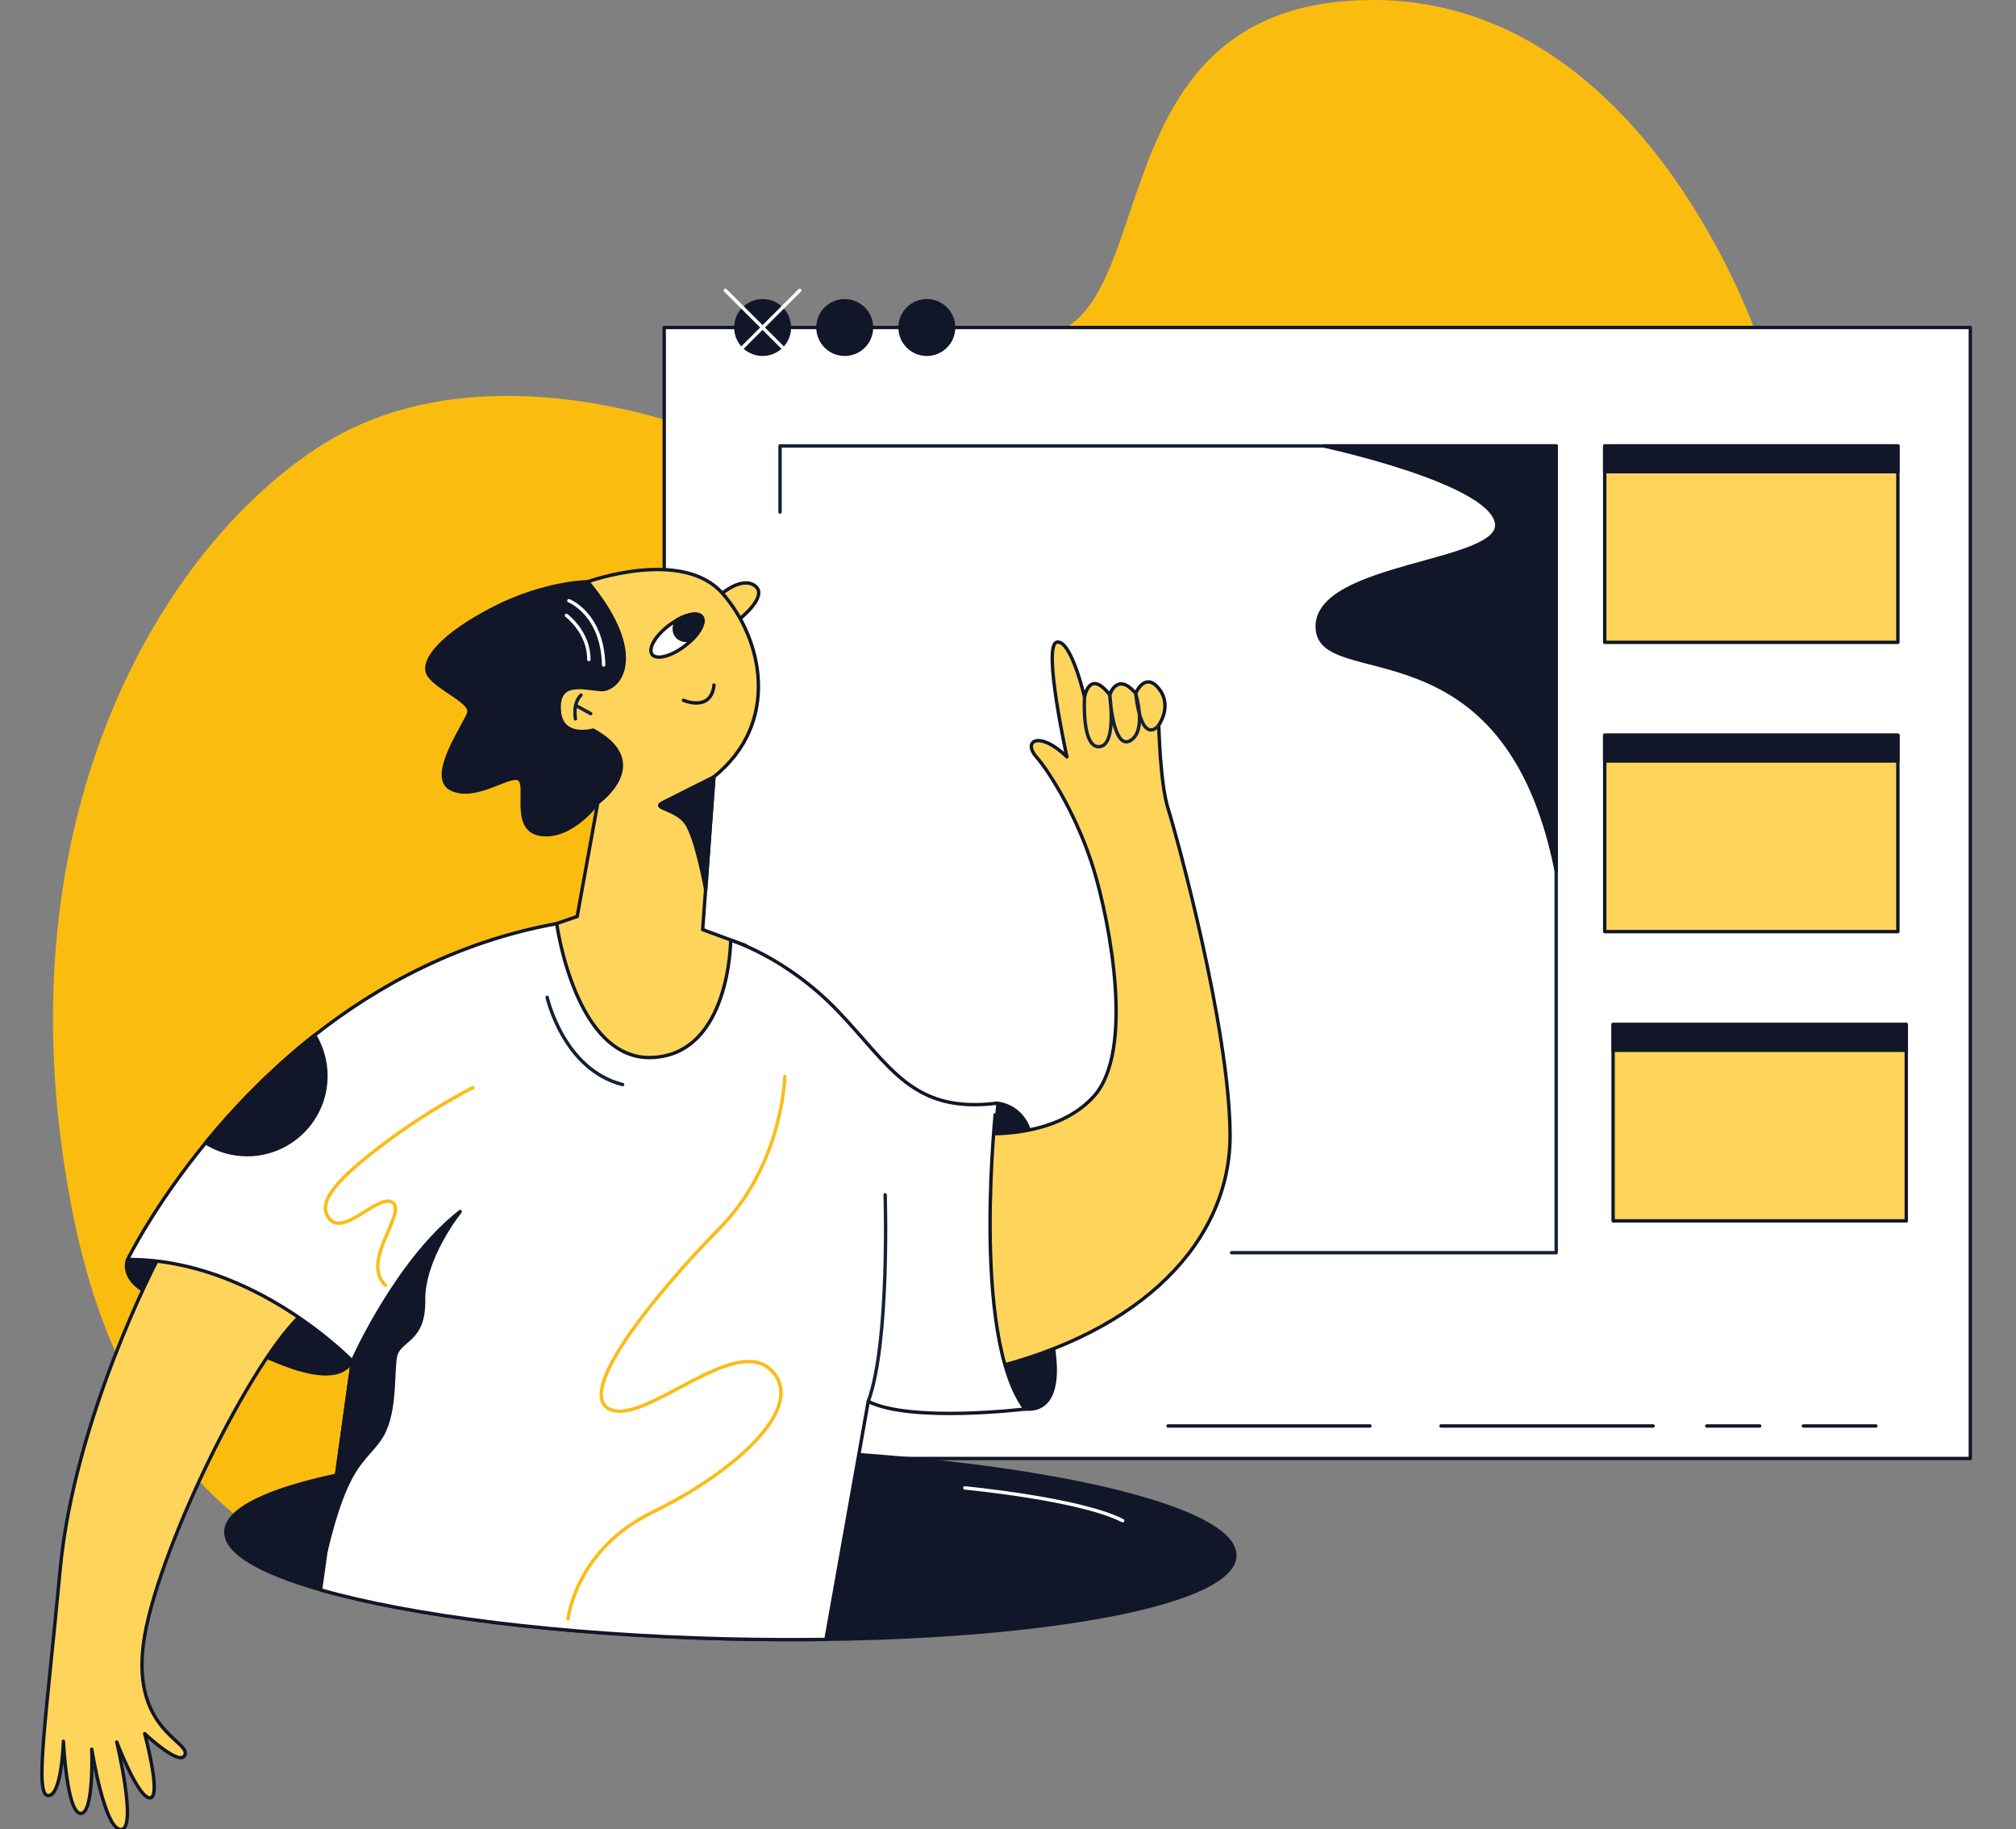 <?xml version="1.0" encoding="utf-8"?>
<!-- Generator: Adobe Illustrator 25.4.1, SVG Export Plug-In . SVG Version: 6.00 Build 0)  -->
<svg version="1.1" id="Layer_1" xmlns="http://www.w3.org/2000/svg" xmlns:xlink="http://www.w3.org/1999/xlink" x="0px" y="0px"
	 viewBox="0 0 1920 1742.2" style="enable-background:new 0 0 1920 1742.2;" xml:space="preserve">
<rect x="0" y="0" width="1920" height="1742.2" fill="#808080" stroke="none"/>
<style type="text/css">
	.st0{fill:#FBBC10;}
	.st1{fill:#FFFFFF;stroke:#111628;stroke-width:3.23;stroke-linecap:round;stroke-linejoin:round;stroke-miterlimit:10;}
	.st2{fill:#111628;stroke:#111628;stroke-width:3.23;stroke-linecap:round;stroke-linejoin:round;stroke-miterlimit:10;}
	.st3{fill:none;stroke:#142137;stroke-width:3.23;stroke-linecap:round;stroke-linejoin:round;stroke-miterlimit:10;}
	.st4{fill:#FFD45B;stroke:#111628;stroke-width:3.23;stroke-linecap:round;stroke-linejoin:round;stroke-miterlimit:10;}
	.st5{fill:none;stroke:#FFFFFF;stroke-width:3.23;stroke-linecap:round;stroke-linejoin:round;stroke-miterlimit:10;}
	.st6{fill:none;stroke:#FBBC16;stroke-width:3.23;stroke-linecap:round;stroke-linejoin:round;stroke-miterlimit:10;}
</style>
<g>
	<path class="st0" d="M664.8,410.5c0,0-204-82.8-356.4,12.1s-316.8,360.8-237.2,742s389.6,364.2,389.6,364.2l382.7-150l239.5-139.2
		l593-912.3c0,0-107.2-329.7-371.3-327.3s-195.3,298.5-310.5,320.1S664.8,410.5,664.8,410.5z"/>
	<rect x="632.6" y="311.9" class="st1" width="1243.9" height="1077.1"/>
	<path class="st2" d="M1176,1481.6c-1.1,44-168.5,76.7-389.4,79.6c-30.2,0.4-61.3,0.2-93.2-0.5c-160-3.8-301.3-22-388.1-46.7
		c-57.2-16.3-90.7-35.5-90.2-55.3c0.5-21.3,39.9-39.9,105.4-53.8c88.5-18.8,224.7-28.9,377.2-25.3c41.5,1,81.8,2.9,120.2,5.7
		C1024.8,1400.3,1177,1439.5,1176,1481.6z"/>
	<polyline class="st3" points="742.9,487.6 742.9,424.7 1482.1,424.7 1482.1,1193 1172.9,1193 	"/>
	<rect x="1528.3" y="424.7" class="st4" width="279.2" height="187"/>
	<rect x="1528.3" y="424.7" class="st2" width="279.2" height="24.5"/>
	<rect x="1528.3" y="700.2" class="st4" width="279.2" height="187"/>
	<rect x="1528.3" y="700.2" class="st2" width="279.2" height="24.5"/>
	<rect x="1536.3" y="975.7" class="st4" width="279.2" height="187"/>
	<rect x="1536.3" y="975.7" class="st2" width="279.2" height="24.5"/>
	<line class="st1" x1="1112.5" y1="1358" x2="1304.7" y2="1358"/>
	<line class="st1" x1="1372.4" y1="1358" x2="1574.4" y2="1358"/>
	<line class="st1" x1="1625.5" y1="1358" x2="1675.9" y2="1358"/>
	<line class="st1" x1="1717.5" y1="1358" x2="1786.5" y2="1358"/>
	<path class="st2" d="M1260.7,424.7c0,0,157.3,33.8,164.6,73.1s-172.3,38.4-170.8,99.7s179-11,227.5,231.4V424.7H1260.7z"/>
	<circle class="st2" cx="726.3" cy="311.9" r="25.5"/>
	<circle class="st2" cx="882.7" cy="311.9" r="25.5"/>
	<circle class="st2" cx="804.5" cy="311.9" r="25.5"/>
	<path class="st2" d="M559.9,554c0,0-40.7,0.2-89.6,25.2c-48.9,25-71,50.7-61.7,64.1s40.8,25,37.9,35.5
		c-2.9,10.5-40.2,61.7-16.3,72.8c23.9,11.1,56.5-16.3,64.6-9.3c8.2,7-8.2,48.9,21,52.4s53.6-30.2,53.6-30.2l64-33.8L598.4,581
		l-33.8-27H559.9z"/>
	<path class="st4" d="M688,564.9c0,0,19.3-16.4,31.4-6.7c12.1,9.7-14.4,30.8-14.4,30.8"/>
	<path class="st4" d="M521.1,882.6l28.6-9.8l19.6-108.3c0,0,53.5-37.7-4.5-69.2c0,0-30.7,8.9-32.2-19.2
		c-1.5-28.1,21.9-20.9,39.2-19.4c17.3,1.5,46.5-31.9-12-102.7c0,0,89.7-32.4,128.1,10.9c38.4,43.3,55.8,123.6-8,174.9l-10.7,145.5
		l41.1,15.2v135.2H538.9L521.1,882.6z"/>
	<path class="st4" d="M650.9,666.9c0,0,26.3,11.6,29.1-14.5"/>
	<path class="st2" d="M679.9,739.9c0,0-38.5,19.2-49,24.6c-10.5,5.4,12.5,5.4,22.4,19.2c9.9,13.8,18.8,63.6,18.8,63.6L679.9,739.9z"
		/>
	<path class="st3" d="M553.3,662c0,0-7.7,6.4-5.3,22.6"/>
	<path class="st3" d="M562.6,679.6c-1.1-0.6-14.3-7.8-14.3-7.8"/>
	<path class="st5" d="M541.8,572.1c0,0,32,12.3,33.1,61.2"/>
	<path class="st5" d="M539.5,586.1c0,0,21.5,15.9,21.3,42"/>
	<path class="st1" d="M659.5,608.8C659.5,608.8,659.5,608.8,659.5,608.8c-2.1,2.2-4.6,4.3-7.3,6.4c-13,9.9-26.9,13.5-31.1,8.1
		c-4.2-5.5,3-17.9,16.1-27.8c2.7-2,5.4-3.8,8.1-5.3c10.3-5.7,19.7-7.1,23-2.8c0.1,0.1,0.2,0.3,0.3,0.4
		C671.3,592.2,667.5,600.7,659.5,608.8z"/>
	<path class="st2" d="M659.5,608.8C659.5,608.8,659.5,608.8,659.5,608.8c-5.7,2.2-11.9,1.1-15.2-3.2c-3.3-4.3-2.7-10.6,1-15.5
		c10.3-5.7,19.7-7.1,23-2.8c0.1,0.1,0.2,0.3,0.3,0.4C671.3,592.2,667.5,600.7,659.5,608.8z"/>
	<path class="st2" d="M121.5,1199.4c0,0-8.4,20,23.3,33.7s164.1,108.5,190.8,63l-15.3-65.6l-81.3-48c0,0-48.8-12.4-50.1-11.6
		C187.6,1171.8,121.5,1199.4,121.5,1199.4z"/>
	<path class="st4" d="M149.4,1200.9c0,0-78.6,149.8-92.1,293.7s-24.6,214.6-11.5,215.4c13.1,0.7,14.6-51.7,14.6-51.7
		s3.1,67.5,16.2,68.7s10.8-61.2,10.8-61.2s11.9,76.5,27.8,76.5s-4-83.3-4-83.3s20.4,53.8,31.7,53.2c11.3-0.6-5.1-61.2-5.1-61.2
		s34.6,32.9,38.5,19.8c4-13-53.8-24.9-38.5-113.3c15.3-88.4,108.8-278.9,157.6-312.3l-99.6-86.9L149.4,1200.9z"/>
	<path class="st2" d="M948.9,1050.6c0,0,29.4,0.9,34,37.4c4.6,36.6,18,184,18,184s19,73.6-24.7,69.9
		c-43.8-3.7-65.6-159.9-65.6-159.9l9.1-116.7L948.9,1050.6z"/>
	<path class="st4" d="M928.7,1079.2c0,0,74.4,8,113.2-35.3c38.8-43.3,14.9-165.7,0-215c-14.9-49.3-41.4-92.6-54.9-108.1
		s3.2-25.2,29.1,0c0,0-23.3-105.9-9.7-109.2c13.6-3.3,26.5,52.3,26.5,52.3s4.3-27.4,24-2.2c0,0,6.9-22.4,24.7-1.4
		c0,0,8.7-21.1,22-4.6s0,34.8,0,34.8s1.2,55.4,8.9,79.7s58.1,207.1,59,309.4c0.9,102.4-84.1,189.3-230.6,224.3l-30.2-166.2
		L928.7,1079.2z"/>
	<path class="st1" d="M976.2,1341.9c0,0-108.9,13.2-149.3-7.3l-9,50.8l-31.3,175.9c-30.2,0.4-61.3,0.2-93.2-0.5
		c-160-3.8-301.3-22-388.1-46.7l15.2-109.1l15.1-108.7c0,0-93.7-97.8-214.1-96.8c0,0,24.3-50,74.2-111c27-33,61.6-69.2,103.8-102.5
		c60.7-47.8,137.4-89.4,230.7-106.4c0,0,17.7,131.3,91.5,127.5c73.8-3.8,74.2-111.7,74.2-111.7s52.7,15.7,102.5,67.9
		c49.8,52.2,70.4,97.1,150.5,87.4C948.9,1050.6,923.9,1271.3,976.2,1341.9z"/>
	<path class="st2" d="M335.6,1296.1c0,0,42-95.2,102.7-142.3c0,0-35.5,43.9-34.9,84.6c0.6,40.7-24.5,36.2-27.1,54.9
		c-2.6,18.7,0.6,55.5-14.8,77.5c-15.5,22-31.3,23.5-51.2,107L335.6,1296.1z"/>
	<path class="st2" d="M310.4,1024.6c0,41.4-33.6,75-75,75c-14.5,0-28.1-4.1-39.6-11.3c27-33,61.6-69.2,103.8-102.5
		C306.4,997.2,310.4,1010.4,310.4,1024.6z"/>
	<path class="st3" d="M521.1,949.8c0,0,15.3,68.8,71.9,83.1"/>
	<path class="st3" d="M843,1137.9c0,0,4.6,140.5-16.1,196.7"/>
	<path class="st6" d="M450.3,1035.8c0,0-40.8,20.4-83.3,52.4s-67.3,56.3-53,72.8c14.3,16.6,47.7-25.9,60.3-15.4
		c12.6,10.5-31,55.2-7.3,78.3"/>
	<path class="st6" d="M747.5,1025.2c0,0-1.9,83.4-62,144.4c-60.1,61.1-138.6,157-104.7,172.5s119.2-72.7,154.1-36.8
		c34.9,35.9-39.3,98.9-113.2,134.7c-73.9,35.9-80.7,101.8-80.7,101.8"/>
	<path class="st3" d="M1103.6,690.7c0,0-15.8,21.6-22-30.2c0,0,11.1,35.8-5.3,44.9c-16.4,9.1-19.4-43.5-19.4-43.5s7,48.1-10,49.2
		s-14-47-14-47"/>
	<path class="st5" d="M918.9,1417c0,0,110,10.4,150.3,31.2"/>
	<line class="st5" x1="690.8" y1="276.5" x2="761.7" y2="347.3"/>
	<line class="st5" x1="761.7" y1="276.5" x2="690.8" y2="347.3"/>
</g>
</svg>
